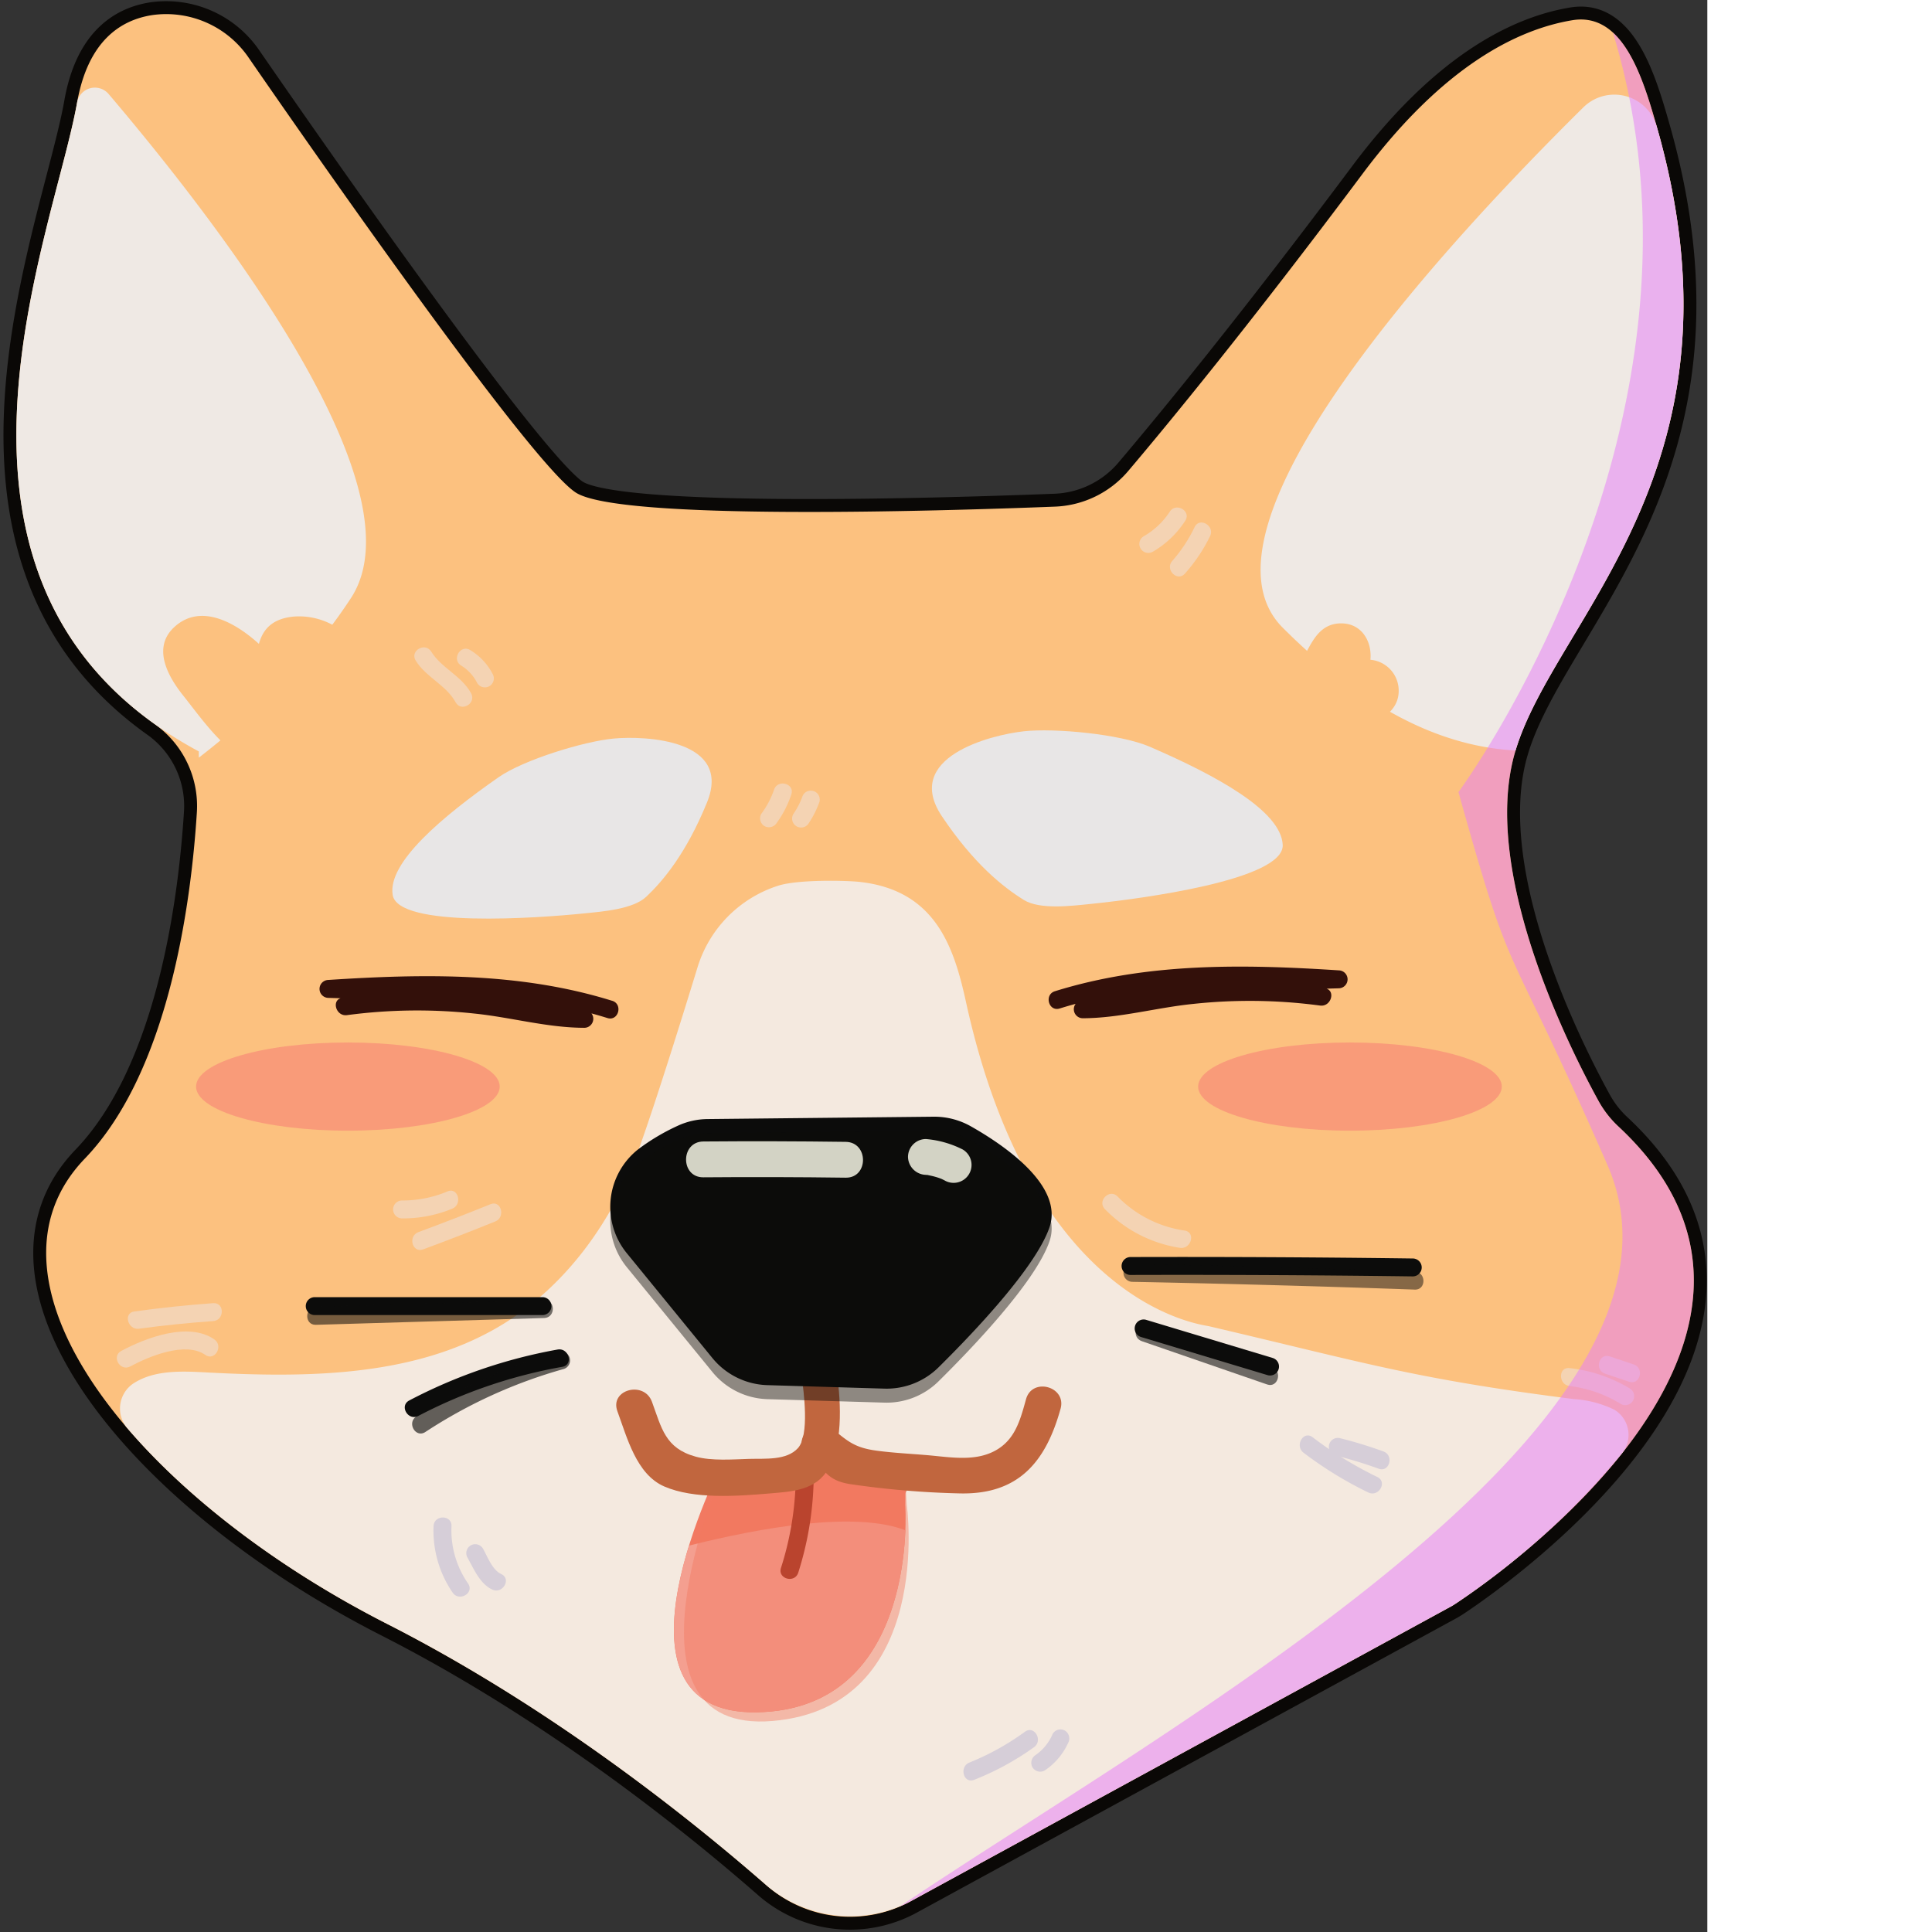 <ns0:svg xmlns:ns0="http://www.w3.org/2000/svg" id="&#1057;&#1083;&#1086;&#1081;_10" data-name="&#1057;&#1083;&#1086;&#1081; 10" width="256" height="256" viewBox="0 0 226.23 256" preserveAspectRatio="xMinYMin meet">
  <ns0:rect x="0" y="0" width="226.23" height="256" fill="#333333" stroke="none"/>
  <ns0:defs>
    <ns0:style>
      .cls-1 {
        fill: none;
        stroke: #0a0806;
        stroke-miterlimit: 10;
        stroke-width: 3.421px;
      }

      .cls-2 {
        fill: #fcc17f;
      }

      .cls-3 {
        fill: #e8e6e6;
      }

      .cls-4 {
        fill: #f4e9df;
      }

      .cls-5 {
        fill: #f2aad0;
      }

      .cls-6 {
        fill: #d38b67;
      }

      .cls-10, .cls-7 {
        fill: #f27961;
      }

      .cls-8 {
        fill: #f49f90;
      }

      .cls-9 {
        fill: #8e1a07;
      }

      .cls-10, .cls-13 {
        opacity: 0.44;
      }

      .cls-10, .cls-13, .cls-23, .cls-24 {
        isolation: isolate;
      }

      .cls-11 {
        fill: #c1663e;
      }

      .cls-12, .cls-13 {
        fill: #0c0c0b;
      }

      .cls-14 {
        fill: #d3d3c5;
      }

      .cls-15 {
        opacity: 0.56;
      }

      .cls-16 {
        opacity: 0.63;
      }

      .cls-17 {
        opacity: 0.49;
      }

      .cls-18 {
        opacity: 0.58;
      }

      .cls-19 {
        fill: #efe9e4;
      }

      .cls-20 {
        fill: #f4d3b3;
      }

      .cls-21 {
        fill: #d6ced8;
      }

      .cls-22 {
        fill: #33100a;
      }

      .cls-23 {
        fill: #f98b78;
        opacity: 0.68;
      }

      .cls-24 {
        fill: #e780f9;
        opacity: 0.52;
      }
    </ns0:style>
  </ns0:defs>
  <ns0:g>
    <ns0:path class="cls-1" d="M20.58,96.008a13.3,13.3,0,0,1,5.5,11.724c-.769,12-3.712,34.224-14.842,45.791-15.724,16.34,6.783,44.705,40.081,61.662,21.707,11.055,40.1,25.759,50.271,34.656a16.771,16.771,0,0,0,19.073,2.088l71.4-38.956c.341-.185.669-.383.992-.6,5.462-3.627,51.136-35.351,21.414-63.091a13.6,13.6,0,0,1-2.646-3.384c-3.843-6.986-15.549-30.167-11.143-45.978,4.953-17.771,31.89-37.516,18.876-83.063-1.877-6.568-4.492-15.3-11.23-14.175-7.258,1.21-17.1,6.055-27.8,20.377-14.879,19.908-25.65,33-31.024,39.343a13.41,13.41,0,0,1-9.716,4.729C124.125,67.742,82.065,69,76.3,65.27,70.364,61.431,42.165,20.99,32.978,7.686A13.225,13.225,0,0,0,20.171,2c-4.229.653-8.523,3.463-9.96,11.61C7.238,30.458-11.265,73.4,20.58,96.008Z" />
    <ns0:path class="cls-2" d="M20.58,96.008a13.3,13.3,0,0,1,5.5,11.724c-.769,12-3.712,34.224-14.842,45.791-15.724,16.34,6.783,44.705,40.081,61.662,21.707,11.055,40.1,25.759,50.271,34.656a16.771,16.771,0,0,0,19.073,2.088l71.4-38.956c.341-.185.669-.383.992-.6,5.462-3.627,51.136-35.351,21.414-63.091a13.6,13.6,0,0,1-2.646-3.384c-3.843-6.986-15.549-30.167-11.143-45.978,4.953-17.771,31.89-37.516,18.876-83.063-1.877-6.568-4.492-15.3-11.23-14.175-7.258,1.21-17.1,6.055-27.8,20.377-14.879,19.908-25.65,33-31.024,39.343a13.41,13.41,0,0,1-9.716,4.729C124.125,67.742,82.065,69,76.3,65.27,70.364,61.431,42.165,20.99,32.978,7.686A13.225,13.225,0,0,0,20.171,2c-4.229.653-8.523,3.463-9.96,11.61C7.238,30.458-11.265,73.4,20.58,96.008Z" />
    <ns0:path class="cls-3" d="M85.639,118.818c-1.756,1.666-5.815,1.966-8.222,2.211-6.16.626-24.683,1.97-25.387-2.449-.682-4.28,6.534-10.349,14.016-15.58,3.362-2.35,11.4-4.78,15.273-5.139,4.225-.392,15.767.137,12.356,8.485C90.918,113.091,87.875,116.7,85.639,118.818Z" />
    <ns0:path class="cls-3" d="M135.648,119.239c2.144,1.336,6.357.791,8.871.537,6.43-.65,25.653-3.157,25.447-7.823-.2-4.517-8.85-9.214-17.6-13-3.931-1.7-12.657-2.5-16.7-2.055-4.4.484-16.094,3.445-10.857,11.266C129.049,114.489,132.916,117.537,135.648,119.239Z" />
    <ns0:path class="cls-4" d="M51.317,215.185c21.6,11,39.915,25.613,50.119,34.523a17.067,17.067,0,0,0,19.4,2.124l71.606-39.063c.048-.031.095-.06.145-.088a102.381,102.381,0,0,0,22.323-20.092,3.891,3.891,0,0,0-.548-5.475,3.808,3.808,0,0,0-.43-.306h0a14.268,14.268,0,0,0-5.422-1.425c-21.176-2.694-27.542-4.784-48.3-9.648-1.077-.252-23.383-2.7-32.213-42.97-1.6-7.3-4.05-14.85-14.187-15.918-1.656-.174-7.876-.335-10.61.485a16.4,16.4,0,0,0-10.817,10.985c-1.989,6.477-5.377,17.344-7.617,23.619-3.457,9.688-9.779,18.7-18.876,23.974-11.348,6.577-25.391,6.645-38.606,5.939-3.265-.174-6.787-.321-9.522,1.41l-.1.064a4,4,0,0,0-.774,5.944C25.039,198.766,37.207,208,51.317,215.185Z" />
    <ns0:g>
      <ns0:path class="cls-5" d="M96.489,195.539a9.861,9.861,0,0,0,4.686,3.883,20.5,20.5,0,0,0,6.01,1.373c2.9.294,6.035.249,8.461-1.369a7.452,7.452,0,0,0,2.706-3.271" />
      <ns0:path class="cls-6" d="M94.57,196.661c5.306,7.544,20.911,9.957,25.7.616,1.3-2.541-2.531-4.793-3.839-2.244-3.092,6.031-14.584,4.274-18.023-.616-1.634-2.323-5.491-.1-3.839,2.244Z" />
    </ns0:g>
    <ns0:path class="cls-7" d="M95.685,193.823s-17.058,33.413,4.572,33.061,19.7-27.433,19.7-27.433l.045-4.516-12.7-.82Z" />
    <ns0:path class="cls-8" d="M91.3,204.8c-3.007,9.706-4.368,22.3,8.959,22.088,16.909-.274,19.418-16.883,19.707-24.121C113.31,200.2,100.862,202.4,91.3,204.8Z" />
    <ns0:path class="cls-9" d="M105.422,196.64a40.939,40.939,0,0,1-1.939,11.115c-.465,1.458,1.826,2.083,2.289.631A43.338,43.338,0,0,0,107.8,196.64c.053-1.527-2.32-1.525-2.373,0Z" />
    <ns0:path class="cls-10" d="M95.554,195.363s-14.749,34.5,6.807,32.675,17.787-28.708,17.787-28.708l-.262-4.509-12.725.045Z" />
    <ns0:path class="cls-11" d="M106.225,182.365c.279,2.062,1.058,7.824-.5,9.524-1.515,1.653-4.32,1.359-6.478,1.422-2.183.064-4.95.29-7.074-.3-4.049-1.115-4.507-3.8-5.786-7.269-1.048-2.842-5.638-1.613-4.577,1.262,1.284,3.481,2.511,8.35,6.2,9.957,3.962,1.724,9.7,1.283,13.889.935,3.016-.25,6.282-.4,7.89-3.341,2.078-3.8,1.563-9.38,1.01-13.457-.408-3.013-4.983-1.73-4.577,1.262Z" />
    <ns0:path class="cls-11" d="M107.021,192.732c2.292,1.887,2.388,3.43,5.667,3.927a117.819,117.819,0,0,0,14.482,1.225c7.786.184,11.406-4.17,13.361-11.221.818-2.948-3.761-4.206-4.577-1.262-.76,2.74-1.432,5.343-4.032,6.79-2.693,1.5-5.936.9-8.9.639-2.288-.2-4.613-.305-6.889-.612-2.848-.385-3.789-1.224-5.754-2.842-2.341-1.928-5.718,1.412-3.357,3.356Z" />
    <ns0:path class="cls-12" d="M93.776,148.281l29.936-.313a9.843,9.843,0,0,1,4.949,1.285c4.264,2.411,12.314,7.817,10.4,13.378-1.843,5.348-10.125,14.028-14.7,18.548A9.784,9.784,0,0,1,117.188,184l-15.51-.462a9.773,9.773,0,0,1-7.282-3.59L83.091,166.1a9.712,9.712,0,0,1,1.3-13.674l.142-.115a28.01,28.01,0,0,1,5.254-3.132A9.6,9.6,0,0,1,93.776,148.281Z" />
    <ns0:path class="cls-13" d="M93.776,150.134l29.936-.312a9.852,9.852,0,0,1,4.949,1.284c4.264,2.412,12.314,7.817,10.4,13.378-1.843,5.349-10.125,14.029-14.7,18.548a9.782,9.782,0,0,1-7.168,2.824l-15.51-.461A9.778,9.778,0,0,1,94.4,181.8L83.091,167.951a9.713,9.713,0,0,1,1.3-13.675l.142-.115a28.117,28.117,0,0,1,5.254-3.132A9.613,9.613,0,0,1,93.776,150.134Z" />
    <ns0:path class="cls-14" d="M93.2,156q9.43-.078,18.86.049c3.056.041,3.057-4.706,0-4.747q-9.431-.126-18.86-.049C90.147,151.278,90.139,156.025,93.2,156Z" />
    <ns0:path class="cls-14" d="M122.683,155.675c.506.048-.071-.048.386.052.293.064.584.126.873.209.247.071.491.151.73.242.152.059.16.061.026.007.155.071.308.146.461.225a2.375,2.375,0,1,0,2.4-4.1,13.259,13.259,0,0,0-4.872-1.383,2.382,2.382,0,0,0-2.373,2.374,2.435,2.435,0,0,0,2.373,2.373Z" />
    <ns0:path class="cls-12" d="M71.924,171.879H41.656a1.188,1.188,0,0,0,0,2.374H71.924a1.188,1.188,0,0,0,0-2.374Z" />
    <ns0:g class="cls-15">
      <ns0:path class="cls-12" d="M72.11,172.272l-30.255.9c-1.524.045-1.53,2.419,0,2.373l30.255-.9c1.524-.046,1.53-2.419,0-2.374Z" />
    </ns0:g>
    <ns0:path class="cls-12" d="M73.88,178.821a68.069,68.069,0,0,0-19.651,6.747c-1.354.708-.155,2.757,1.2,2.049a65.861,65.861,0,0,1,19.084-6.507c1.5-.269.865-2.557-.631-2.289Z" />
    <ns0:g class="cls-16">
      <ns0:path class="cls-12" d="M74.074,179.1a67.83,67.83,0,0,0-18.917,8.6c-1.273.834-.085,2.89,1.2,2.05a65.615,65.615,0,0,1,18.35-8.353,1.188,1.188,0,0,0-.631-2.289Z" />
    </ns0:g>
    <ns0:path class="cls-12" d="M149.756,168.938q18.738-.055,37.476.192a1.187,1.187,0,0,0,0-2.373q-18.736-.248-37.476-.193a1.188,1.188,0,0,0,0,2.374Z" />
    <ns0:g class="cls-17">
      <ns0:path class="cls-12" d="M150.005,169.849q18.735.365,37.462,1.029c1.528.054,1.526-2.319,0-2.373q-18.726-.666-37.462-1.03a1.188,1.188,0,0,0,0,2.374Z" />
    </ns0:g>
    <ns0:path class="cls-12" d="M151.182,177.158l16.832,5.071a1.188,1.188,0,0,0,.631-2.289l-16.832-5.071a1.188,1.188,0,0,0-.631,2.289Z" />
    <ns0:g class="cls-18">
      <ns0:path class="cls-12" d="M151.29,177.71l16.616,5.739c1.446.5,2.068-1.792.631-2.289l-16.616-5.739C150.474,174.921,149.853,177.213,151.29,177.71Z" />
    </ns0:g>
    <ns0:path class="cls-19" d="M10.211,13.614C7.074,31.391-13.362,78.237,26.343,99.568v.828C33.129,95.151,40.759,88.028,46.5,79.253c9.358-14.3-16.381-48.281-32.1-66.789a2.393,2.393,0,0,0-4.182,1.1Z" />
    <ns0:path class="cls-20" d="M55.083,87.535c1.382,2.215,4.046,3.251,5.292,5.527.733,1.341,2.783.144,2.049-1.2-1.274-2.328-3.916-3.322-5.291-5.527C56.326,85.042,54.272,86.235,55.083,87.535Z" />
    <ns0:path class="cls-20" d="M61.11,88.194a5.648,5.648,0,0,1,2.114,2.3,1.187,1.187,0,1,0,2.049-1.2,7.976,7.976,0,0,0-2.965-3.156c-1.308-.8-2.5,1.256-1.2,2.05Z" />
    <ns0:path class="cls-20" d="M102.565,104.639a11.735,11.735,0,0,1-1.692,3.2,1.2,1.2,0,0,0,.426,1.624,1.215,1.215,0,0,0,1.624-.426,13.813,13.813,0,0,0,1.93-3.766c.491-1.45-1.8-2.073-2.288-.631Z" />
    <ns0:path class="cls-20" d="M106.289,105.631a10.407,10.407,0,0,1-1.152,2.212,1.188,1.188,0,1,0,2.05,1.2h0a12.993,12.993,0,0,0,1.391-2.779,1.187,1.187,0,0,0-2.289-.631Z" />
    <ns0:path class="cls-20" d="M207.968,183.653a16.819,16.819,0,0,1,6.805,2.386,1.188,1.188,0,0,0,1.2-2.05,19.625,19.625,0,0,0-8-2.709c-1.514-.178-1.5,2.2,0,2.373Z" />
    <ns0:path class="cls-20" d="M212.675,182.019l3.179,1.067c1.452.487,2.074-1.8.631-2.289l-3.179-1.067C211.855,179.243,211.232,181.53,212.675,182.019Z" />
    <ns0:path class="cls-20" d="M64.994,159.563q-4.752,1.925-9.558,3.7c-1.42.526-.806,2.82.631,2.288q4.807-1.779,9.558-3.7C67.025,161.285,66.411,158.988,64.994,159.563Z" />
    <ns0:path class="cls-20" d="M59.3,157.869a15.287,15.287,0,0,1-6.072,1.2,1.188,1.188,0,0,0,0,2.374,16.993,16.993,0,0,0,6.7-1.289c1.391-.576.781-2.874-.631-2.288Z" />
    <ns0:path class="cls-20" d="M17.26,181.058c2.465-1.324,7.316-3.358,9.944-1.527,1.256.876,2.443-1.181,1.2-2.049-3.415-2.38-9.095-.216-12.34,1.527-1.346.723-.149,2.773,1.2,2.049Z" />
    <ns0:path class="cls-20" d="M18.43,176.06q4.893-.663,9.819-1.01c1.515-.11,1.527-2.484,0-2.374q-5.244.38-10.45,1.1c-1.507.2-.865,2.491.631,2.288Z" />
    <ns0:path class="cls-20" d="M146.411,160.222a17.6,17.6,0,0,0,9.926,5.122c1.5.23,2.139-2.057.631-2.289a15.5,15.5,0,0,1-8.879-4.511c-1.073-1.091-2.751.588-1.678,1.678Z" />
    <ns0:path class="cls-20" d="M155,67.8a10.051,10.051,0,0,1-3.465,3.265,1.188,1.188,0,0,0,1.2,2.05A12.638,12.638,0,0,0,157.052,69c.832-1.286-1.222-2.477-2.05-1.2Z" />
    <ns0:path class="cls-20" d="M158.291,69.846a19.523,19.523,0,0,1-2.957,4.476c-1.009,1.141.664,2.825,1.678,1.679a21.828,21.828,0,0,0,3.328-4.957c.663-1.369-1.383-2.574-2.049-1.2Z" />
    <ns0:path class="cls-2" d="M35.779,94.326A39.515,39.515,0,0,1,32.5,90.7c-.636-.694-1.292-1.375-1.909-2.088a10.39,10.39,0,0,1-.952-1.141q-.708-1.548-1.267.479L25.849,89c3.6-.291,6.736,4.488,7.952,7.263,1.253,2.857,5.831,1.934,6.508-.851a17.6,17.6,0,0,0,.618-6.6l-.02-1.434L39.9,88.752a1.768,1.768,0,0,1,1.368.805,1.661,1.661,0,0,1,.626,1.427c.989,4.472,7.855,2.58,6.866-1.893A9.335,9.335,0,0,0,38.913,81.7c-6.585.634-4.385,7.347-5.47,11.813l6.507-.85c-2.069-4.72-11.209-14.912-16.911-9.519-2.883,2.727-.784,6.5,1.242,9.029,2.388,2.984,5.775,7.985,9.605,9.016,4.431,1.193,6.321-5.674,1.893-6.866Z" />
    <ns0:path class="cls-21" d="M135.817,229.461a34.117,34.117,0,0,1-7.362,4.084c-1.4.559-.79,2.856.631,2.289a36.521,36.521,0,0,0,7.929-4.324c1.226-.887.043-2.947-1.2-2.049Z" />
    <ns0:path class="cls-21" d="M139.488,229.743a6.53,6.53,0,0,1-2.258,2.805,1.217,1.217,0,0,0-.426,1.624,1.2,1.2,0,0,0,1.624.426,8.746,8.746,0,0,0,3.109-3.657,1.224,1.224,0,0,0-.425-1.624,1.2,1.2,0,0,0-1.624.426Z" />
    <ns0:path class="cls-21" d="M57.448,202.228a14.521,14.521,0,0,0,2.528,8.8c.856,1.254,2.913.068,2.049-1.2a12.328,12.328,0,0,1-2.2-7.607c.057-1.527-2.317-1.525-2.374,0Z" />
    <ns0:path class="cls-21" d="M61.946,206.4c.846,1.492,1.631,3.449,3.277,4.223,1.375.646,2.581-1.4,1.2-2.05-1.21-.568-1.805-2.276-2.426-3.371a1.187,1.187,0,1,0-2.049,1.2Z" />
    <ns0:path class="cls-21" d="M172.723,192.489a50.418,50.418,0,0,0,8.583,5.272c1.369.662,2.574-1.384,1.2-2.05a50.316,50.316,0,0,1-8.583-5.272C172.708,189.514,171.523,191.574,172.723,192.489Z" />
    <ns0:path class="cls-21" d="M176.925,192.854a57.466,57.466,0,0,1,5.753,1.758c1.438.523,2.058-1.77.631-2.289a57.121,57.121,0,0,0-5.753-1.757,1.187,1.187,0,0,0-.631,2.288Z" />
    <ns0:path class="cls-22" d="M140.411,133.631c12.055-3.75,24.55-3.489,37.011-2.677V128.58c-11.626.334-22.993,1.1-34.294,4.012a1.193,1.193,0,0,0,.316,2.332c4.933-.01,9.807-1.416,14.71-1.905a70.393,70.393,0,0,1,16.76.222c1.494.207,2.14-2.079.631-2.289a71.347,71.347,0,0,0-15.491-.478c-5.532.434-11.089,2.065-16.61,2.076l.315,2.331c11.084-2.852,22.268-3.6,33.663-3.927a1.188,1.188,0,0,0,0-2.374c-12.672-.826-25.392-1.048-37.642,2.763-1.454.452-.833,2.744.631,2.288Z" />
    <ns0:path class="cls-22" d="M81.119,132.612c-12.248-3.81-24.97-3.588-37.641-2.762a1.188,1.188,0,0,0,0,2.374c11.4.326,22.577,1.075,33.662,3.927l.316-2.331c-5.515-.011-11.083-1.642-16.611-2.076a71.34,71.34,0,0,0-15.49.478c-1.507.209-.865,2.5.631,2.288a70.438,70.438,0,0,1,16.759-.221c4.9.489,9.777,1.9,14.711,1.9a1.192,1.192,0,0,0,.315-2.331c-11.3-2.908-22.668-3.679-34.293-4.012v2.374c12.462-.813,24.953-1.074,37.01,2.677,1.462.455,2.088-1.836.631-2.289Z" />
    <ns0:ellipse class="cls-23" cx="178.877" cy="143.977" rx="20.118" ry="5.844" />
    <ns0:ellipse class="cls-23" cx="46.098" cy="143.977" rx="20.118" ry="5.844" />
    <ns0:path class="cls-19" d="M219.55,16.86l-.025-.087a5.843,5.843,0,0,0-9.718-2.552c-18.158,17.932-53.09,55.695-39.839,68.952,11.208,11.214,21.447,15.774,30.849,16.27C206.112,81.794,232.447,62,219.55,16.86Z" />
    <ns0:path class="cls-2" d="M176.258,94a14.7,14.7,0,0,0,2-2.925c.227-.435.441-.878.678-1.308.153-.277,1.029-1.245.4-.814l-1.727.467.393.04-2.952-1.69.159.313-.467-1.726c.1,1.024-.788,1.983-1.175,3.036a4.143,4.143,0,0,0,.763,4.425,4.226,4.226,0,0,0,3.833.933c.56-.086,1.117-.2,1.676-.293.148-.026,1.6-.011.876-.232l-1.509-.879.233.218-.88-1.509.086.312V90.549l.088-.209,1.227-1.227c-1.3.928-3.176,1.334-4.672,1.9a3.52,3.52,0,0,0-2.389,4.208c.454,1.652,2.472,3.051,4.208,2.389,3.107-1.185,8.7-2.229,8.195-6.61a4.108,4.108,0,0,0-3.992-3.593,11.341,11.341,0,0,0-2.173.255c-.466.078-.931.163-1.4.244l-.559.1q-.793.1.476.093l2.044,1.572-.133-.315.345,2.635a10.786,10.786,0,0,1,.911-1.917,7.828,7.828,0,0,0,.782-2.854c.134-2.367-1.243-4.573-3.8-4.619-3.88-.07-4.4,4.277-6.386,6.564a3.5,3.5,0,0,0,0,4.837,3.453,3.453,0,0,0,4.837,0Z" />
    <ns0:path class="cls-24" d="M214.463,149.285a13.6,13.6,0,0,1-2.646-3.384c-3.843-6.986-15.549-30.167-11.143-45.978,4.953-17.772,31.89-37.516,18.876-83.063-1.264-4.421-2.864-9.819-5.829-12.535,15.735,51.681-20.467,100.629-20.467,100.629,7.511,26.9,5.769,17.5,19.737,49.407,15.042,34.359-58.867,74.7-93.762,98.255.484-.208.963-.431,1.432-.687l71.4-38.956c.341-.185.669-.383.992-.6C198.511,208.749,244.185,177.025,214.463,149.285Z" />
  </ns0:g>
</ns0:svg>